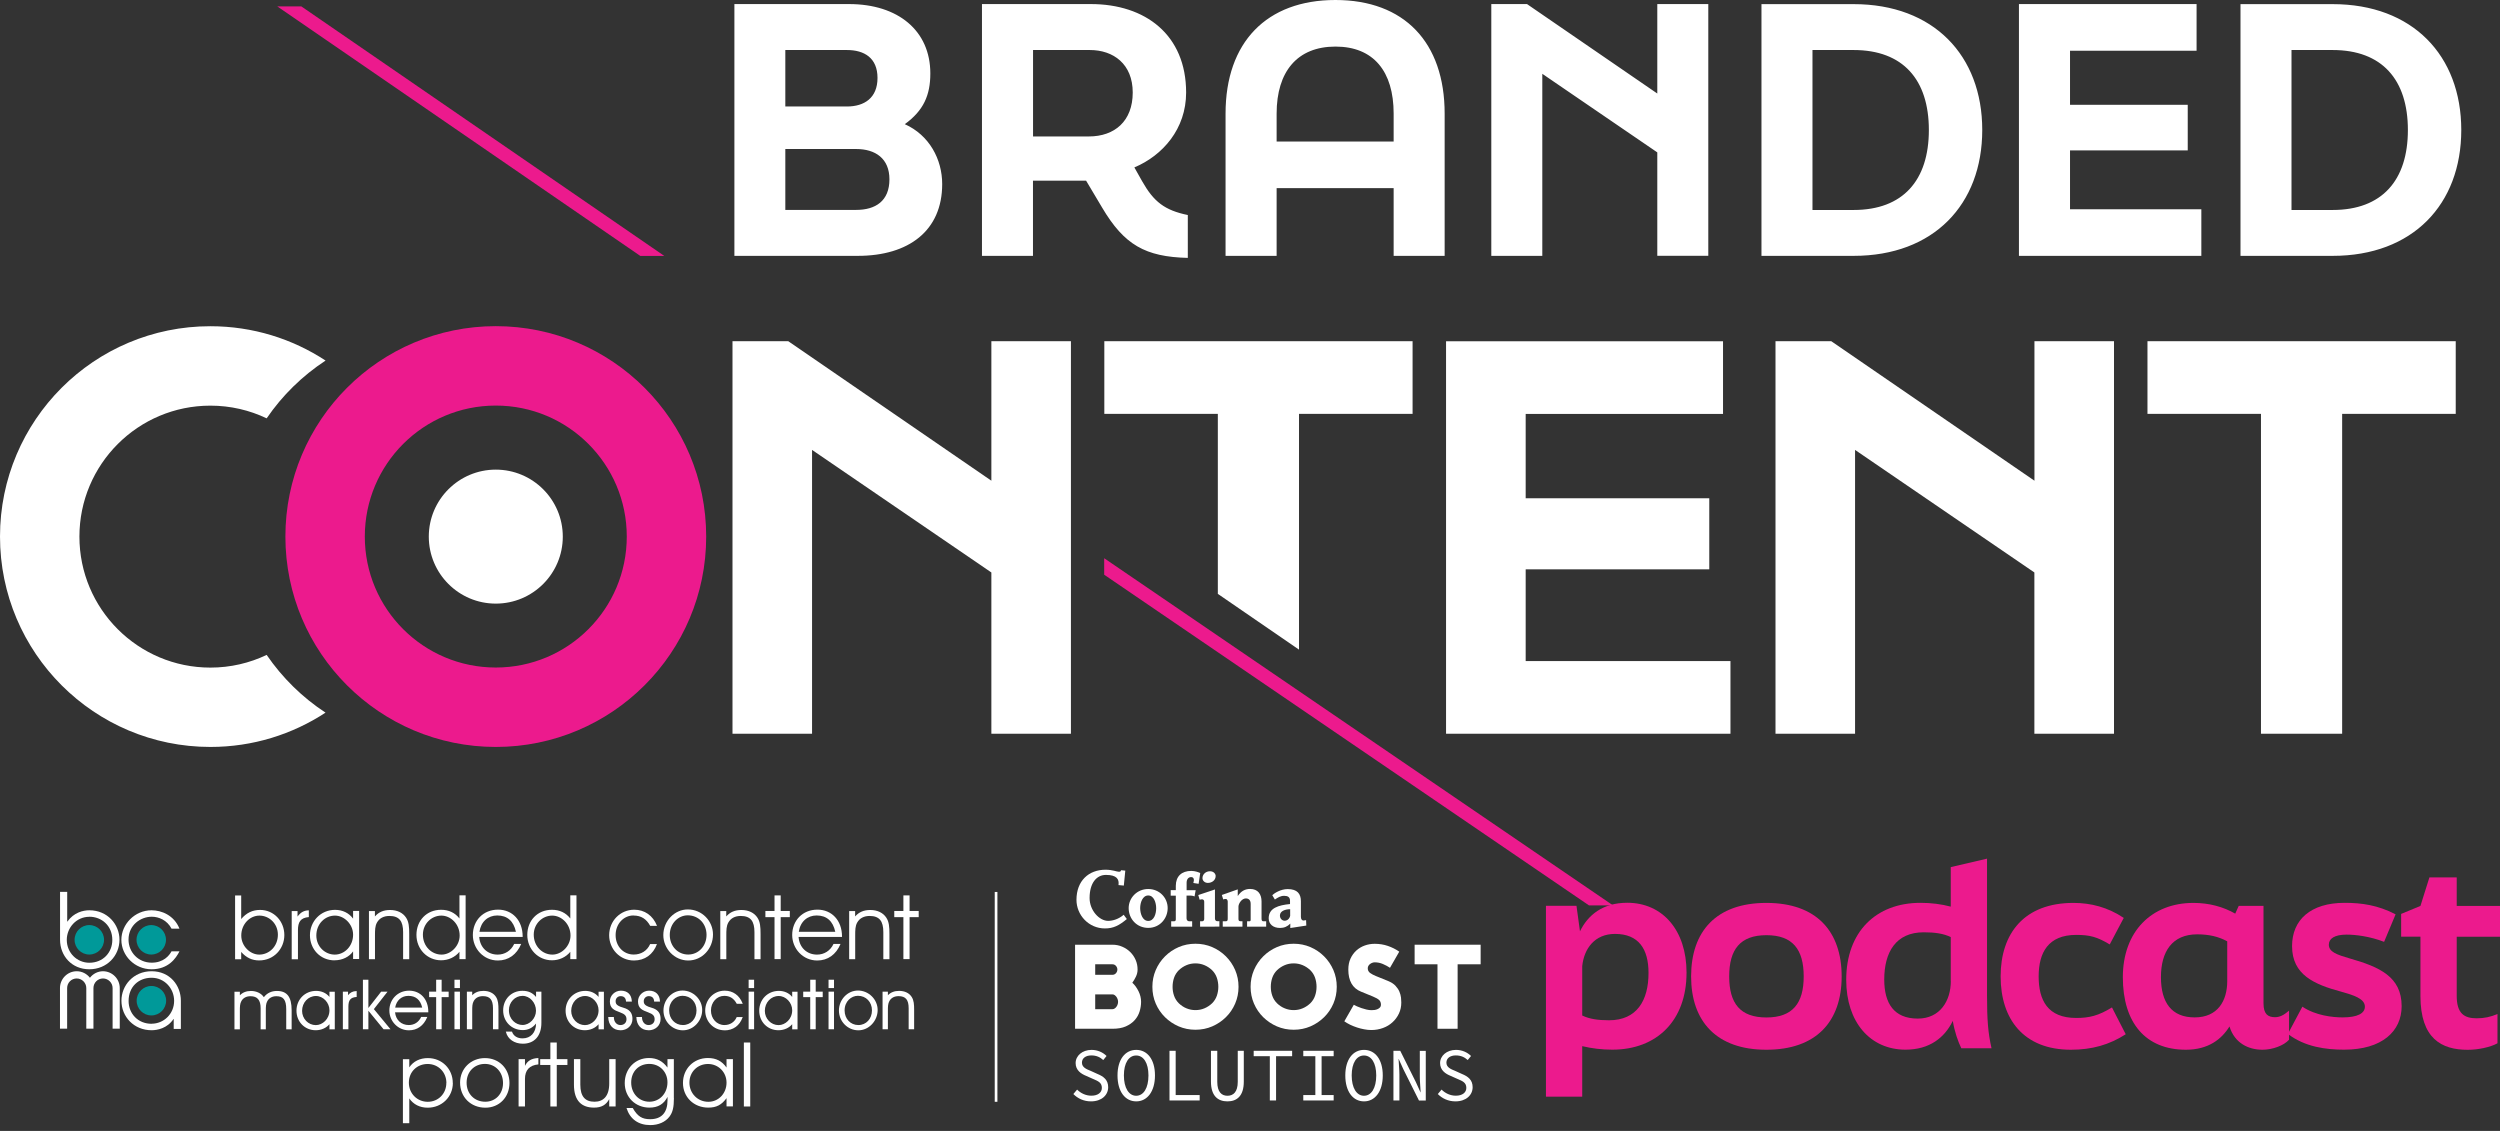<svg width="420" height="190" viewBox="0 0 420 190" fill="none" xmlns="http://www.w3.org/2000/svg">
<rect x="0" y="0" width="420" height="190" fill="#333333" stroke="none"/>
<g clip-path="url(#clip0_163_1113)">
<path d="M166.55 123.271H179.916V57.316H166.55V80.759L132.418 57.316H123.059V123.271H136.425V75.585L166.55 96.175V123.271ZM237.314 69.527V57.316H185.526V69.527H204.596V99.77L218.233 109.14V69.527H237.314ZM242.936 123.271H290.718V111.061H256.314V95.645H287.158V83.705H256.314V69.538H289.468V57.328H242.936V123.283V123.271ZM355.152 123.271V57.316H341.787V80.759L307.642 57.316H298.284V123.271H311.65V75.585L341.775 96.175V123.271H355.152ZM412.563 69.527V57.316H360.775V69.527H379.845V123.271H393.481V69.527H412.563Z" fill="white"/>
<path d="M54.688 60.569C49.125 56.927 42.489 54.806 35.347 54.806C15.829 54.794 0 70.623 0 90.141C0 109.658 15.829 125.487 35.347 125.487C42.489 125.487 49.125 123.366 54.688 119.724C50.787 117.166 47.428 113.866 44.799 110.024C41.935 111.391 38.729 112.157 35.347 112.157C23.195 112.157 13.342 102.304 13.342 90.152C13.342 78.001 23.195 68.148 35.347 68.148C38.729 68.148 41.935 68.914 44.799 70.281C47.428 66.427 50.787 63.139 54.688 60.581" fill="white"/>
<path d="M83.293 101.408C89.516 101.408 94.549 96.364 94.549 90.152C94.549 83.941 89.504 78.897 83.293 78.897C77.082 78.897 72.037 83.941 72.037 90.152C72.037 96.364 77.082 101.408 83.293 101.408Z" fill="white"/>
<path d="M384.972 8.404H391.89C400.176 8.404 404.525 13.377 404.525 21.84C404.525 30.302 400.176 35.276 391.89 35.276H384.972V8.404ZM376.403 42.984H391.89C405.326 42.984 413.494 34.357 413.494 21.84C413.494 9.323 405.314 0.695 391.89 0.695H376.403V42.996V42.984ZM369.826 42.984V35.158H347.763V25.27H367.54V17.608H347.763V8.521H369.025V0.684H339.182V42.984H369.826ZM304.496 8.404H311.414C319.7 8.404 324.049 13.377 324.049 21.84C324.049 30.302 319.7 35.276 311.414 35.276H304.496V8.404ZM295.927 42.984H311.414C324.85 42.984 333.018 34.357 333.018 21.84C333.018 9.323 324.839 0.695 311.414 0.695H295.927V42.996V42.984ZM250.539 42.984H259.107V12.399L278.425 25.6V42.972H286.993V0.684H278.425V15.711L256.538 0.684H250.539V42.984ZM214.473 23.773V19.082C214.473 11.998 217.962 7.826 224.361 7.826C230.761 7.826 234.132 11.998 234.132 19.082V23.773H214.473ZM214.473 42.984V31.61H234.132V42.984H242.701V19.094C242.701 7.095 235.9 0 224.35 0C212.799 0 205.893 7.083 205.893 19.094V42.984H214.473ZM183.098 8.404C187.046 8.404 190.299 10.749 190.299 15.546C190.299 20.343 187.27 22.924 182.921 22.924H173.551V8.404H183.098ZM190.582 28.122C195.332 26.118 199.269 21.663 199.269 15.546C199.269 5.834 192.409 0.684 183.263 0.684H164.971V42.984H173.54V30.349H182.462L185.149 34.864C188.862 41.145 192.409 43.149 199.552 43.326V36.125C195.662 35.323 193.835 33.897 191.891 30.467L190.571 28.122H190.582ZM131.934 25.034H143.827C147.08 25.034 149.425 26.637 149.425 30.125C149.425 33.779 147.08 35.264 143.827 35.264H131.934V25.034ZM131.934 8.404H142.283C145.194 8.404 147.421 9.724 147.421 13.094C147.421 16.465 145.194 17.891 142.283 17.891H131.934V8.404ZM144.109 42.984C152.678 42.984 158.288 38.753 158.288 30.927C158.288 26.755 156.12 22.7 152.006 20.861C155.153 18.575 156.296 16.006 156.296 12.34C156.296 5.139 150.863 0.684 142.636 0.684H123.378V42.984H144.121H144.109Z" fill="white"/>
<path d="M105.298 90.141C105.298 102.292 95.444 112.145 83.293 112.145C71.141 112.145 61.288 102.292 61.288 90.141C61.288 77.989 71.141 68.136 83.293 68.136C95.444 68.136 105.298 77.989 105.298 90.141ZM118.64 90.141C118.64 70.623 102.811 54.794 83.293 54.794C63.775 54.794 47.946 70.623 47.946 90.141C47.946 109.659 63.775 125.487 83.293 125.487C102.811 125.487 118.64 109.659 118.64 90.141Z" fill="#EC1A8D"/>
<path d="M185.503 96.552L266.957 152.112H270.999L185.503 93.782V96.552ZM46.579 1.073L107.572 42.996H111.603L50.622 1.073H46.579Z" fill="#EC1A8D"/>
<path d="M283.339 163.403C283.339 171.477 278.342 176.345 270.858 176.345C269.09 176.345 267.416 176.132 265.813 175.755V184.241H259.72V152.171H264.847L265.436 156.461C266.78 153.692 269.302 151.664 273.38 151.664C279.309 151.664 283.339 156.285 283.339 163.392V163.403ZM276.951 163.451C276.951 159.455 275.313 156.897 271.318 156.897C267.911 156.897 266.108 159.373 265.813 162.319V170.605C267.027 171.194 268.465 171.406 270.316 171.406C275.018 171.406 276.951 168.047 276.951 163.462V163.451Z" fill="#EC1A8D"/>
<path d="M284.106 164.04C284.106 156.473 288.313 151.688 296.752 151.688C305.191 151.688 309.399 156.485 309.399 164.04C309.399 171.595 305.156 176.356 296.752 176.356C288.349 176.356 284.106 171.571 284.106 164.04ZM303.022 164.04C303.022 159.502 301.172 157.11 296.764 157.11C292.356 157.11 290.505 159.502 290.505 164.04C290.505 168.578 292.356 170.935 296.764 170.935C301.172 170.935 303.022 168.542 303.022 164.04Z" fill="#EC1A8D"/>
<path d="M329.494 176.097C328.952 174.966 328.398 173.445 328.068 171.512C326.724 174.282 324.202 176.345 320.124 176.345C314.196 176.345 310.165 171.724 310.165 164.617C310.165 156.544 315.162 151.676 322.646 151.676C324.414 151.676 326.135 151.888 327.726 152.313V145.677L333.82 144.251V167.116C333.82 171.359 333.985 173.457 334.574 176.109H329.494V176.097ZM327.726 164.83V157.428C326.512 156.839 325.074 156.626 323.188 156.626C318.486 156.626 316.553 159.985 316.553 164.57C316.553 168.566 318.191 171.123 322.187 171.123C325.923 171.123 327.738 168.141 327.738 164.818L327.726 164.83Z" fill="#EC1A8D"/>
<path d="M336.106 164.04C336.106 156.768 340.102 151.688 348.34 151.688C351.24 151.688 354.104 152.407 356.791 154.21L354.434 158.665C352.336 157.404 351.11 157.062 348.8 157.062C344.097 157.062 342.494 160.044 342.494 164.04C342.494 168.035 344.003 171.017 348.8 171.017C351.027 171.017 352.536 170.64 354.811 169.249L357.121 173.752C354.386 175.52 351.452 176.356 347.916 176.356C339.972 176.356 336.106 171.229 336.106 164.04Z" fill="#EC1A8D"/>
<path d="M384.559 169.792V174.671C383.722 175.637 381.789 176.356 380.104 176.356C377.711 176.356 375.401 175.225 374.553 172.443C373.244 174.588 370.981 176.356 367.233 176.356C360.468 176.356 356.638 171.854 356.638 164.17C356.638 156.485 361.47 151.688 368.495 151.688C371.182 151.688 373.539 152.36 375.519 153.491L376.108 152.183H380.269V168.578C380.269 170.381 381.023 170.888 382.202 170.888C382.956 170.888 383.628 170.593 384.559 169.792ZM374.175 164.83V158.147C372.749 157.345 371.064 156.968 369.131 156.968C364.923 156.968 363.038 159.868 363.038 164.158C363.038 168.448 364.841 170.923 368.707 170.923C372.573 170.923 374.175 168.153 374.175 164.83Z" fill="#EC1A8D"/>
<path d="M384.359 173.705L386.798 169.12C389.026 170.628 391.925 170.923 393.564 170.923C396.039 170.923 397.3 170.251 397.3 169.12C397.3 167.776 395.414 167.187 393.304 166.597C388.802 165.383 385.066 163.781 385.066 158.948C385.066 154.54 388.177 151.676 393.894 151.676C396.711 151.676 399.48 152.053 402.462 153.609L400.529 158.229C398.137 157.31 395.744 157.015 394.224 157.015C392.208 157.015 391.242 157.687 391.242 158.701C391.242 159.915 392.585 160.386 394.731 161.011C399.728 162.437 403.476 164.075 403.476 169.037C403.476 173.245 400.199 176.345 393.811 176.345C390.747 176.345 387.211 175.885 384.359 173.693V173.705Z" fill="#EC1A8D"/>
<path d="M406.635 157.357H403.393V153.538L406.635 152.195L408.143 147.398H412.728V152.195H420V157.369H412.728V167.293C412.728 170.275 413.989 171.076 416.087 171.076C417.395 171.076 418.444 170.829 419.576 170.357V175.272C418.362 175.944 416.299 176.368 414.578 176.368C410.206 176.368 406.635 174.518 406.635 167.328V157.357Z" fill="#EC1A8D"/>
<path d="M167.34 149.849V185.102" stroke="white" stroke-width="0.45" stroke-miterlimit="10"/>
<path d="M27.91 168.118C27.91 169.485 26.802 170.593 25.434 170.593C24.067 170.593 22.959 169.485 22.959 168.118C22.959 166.751 24.067 165.643 25.434 165.643C26.802 165.643 27.91 166.751 27.91 168.118Z" fill="#009999"/>
<path d="M17.479 157.887C17.479 159.255 16.371 160.363 15.004 160.363C13.637 160.363 12.529 159.255 12.529 157.887C12.529 156.52 13.637 155.412 15.004 155.412C16.371 155.412 17.479 156.52 17.479 157.887Z" fill="#009999"/>
<path d="M27.886 157.887C27.886 159.255 26.778 160.363 25.411 160.363C24.044 160.363 22.936 159.255 22.936 157.887C22.936 156.52 24.044 155.412 25.411 155.412C26.778 155.412 27.886 156.52 27.886 157.887Z" fill="#009999"/>
<path d="M76.068 181.943C76.068 179.574 74.253 177.759 71.884 177.759C70.528 177.759 69.432 178.313 68.76 179.315V177.948H67.688V188.697H68.76V184.536C69.456 185.55 70.54 186.092 71.86 186.092C74.229 186.092 76.08 184.277 76.08 181.943H76.068ZM74.984 181.943C74.984 183.735 73.628 185.102 71.86 185.102C70.092 185.102 68.69 183.723 68.69 181.884C68.69 180.045 70.081 178.749 71.848 178.749C73.616 178.749 74.995 180.116 74.995 181.943H74.984Z" fill="white"/>
<path d="M85.591 181.943C85.591 179.515 83.847 177.759 81.466 177.759C79.085 177.759 77.294 179.55 77.294 181.872C77.294 184.312 79.085 186.092 81.549 186.092C83.87 186.092 85.591 184.336 85.591 181.943ZM84.507 181.955C84.507 183.77 83.257 185.09 81.525 185.09C79.698 185.09 78.39 183.758 78.39 181.896C78.39 180.034 79.71 178.737 81.466 178.737C83.222 178.737 84.507 180.104 84.507 181.955Z" fill="white"/>
<path d="M90.447 177.747C89.304 177.806 88.62 178.195 88.196 179.067V177.936H87.123V185.891H88.196V181.259C88.196 179.774 88.95 178.961 90.447 178.82V177.747Z" fill="white"/>
<path d="M95.326 178.914V177.936H93.535V175.142H92.462V177.936H90.753V178.914H92.462V185.891H93.535V178.914H95.326Z" fill="white"/>
<path d="M103.424 185.891V177.936H102.351V182.026C102.351 184.194 101.337 185.09 99.876 185.09C98.332 185.09 97.495 184.241 97.495 182.226V177.936H96.423V182.226C96.423 185.007 97.778 186.08 99.793 186.08C101.031 186.08 101.809 185.644 102.351 184.654V185.891H103.424Z" fill="white"/>
<path d="M113.206 184.465V177.936H112.134V179.35C111.332 178.266 110.354 177.747 109.022 177.747C106.7 177.747 104.956 179.55 104.956 181.955C104.956 184.359 106.771 186.08 109.105 186.08C110.531 186.08 111.521 185.502 112.145 184.277V184.819C112.145 186.917 111.144 188.025 109.222 188.025C107.891 188.025 107.113 187.577 106.299 186.139H105.25C105.828 188.001 107.242 189.015 109.246 189.015C110.625 189.015 111.792 188.496 112.475 187.589C113.018 186.858 113.218 186.021 113.218 184.465H113.206ZM112.134 181.825C112.134 183.687 110.825 185.09 109.093 185.09C107.36 185.09 106.04 183.711 106.04 181.861C106.04 180.01 107.313 178.737 109.081 178.737C110.849 178.737 112.134 180.093 112.134 181.825Z" fill="white"/>
<path d="M123.13 185.891V177.936H122.057V179.35C121.268 178.242 120.301 177.747 118.922 177.747C116.542 177.747 114.738 179.55 114.738 181.931C114.738 184.312 116.553 186.08 118.993 186.08C120.349 186.08 121.221 185.632 122.057 184.489V185.88H123.13V185.891ZM122.057 181.884C122.057 183.687 120.726 185.102 119.005 185.102C117.202 185.102 115.823 183.687 115.823 181.872C115.823 180.057 117.213 178.749 118.946 178.749C120.679 178.749 122.057 180.116 122.057 181.884Z" fill="white"/>
<path d="M126.041 185.891V175.142H124.969V185.891H126.041Z" fill="white"/>
<path d="M15.004 154.022C12.835 154.022 11.22 155.837 11.22 157.899C11.22 160.103 12.965 161.742 15.004 161.742C17.314 161.742 18.87 160.021 18.87 157.911C18.87 155.518 17.078 154.01 15.004 154.01M10.089 149.838H11.291V154.823H11.326C12.399 153.291 13.978 152.926 15.004 152.926C18.092 152.926 20.072 155.342 20.072 157.864C20.072 160.575 17.962 162.838 15.004 162.838C12.045 162.838 10.089 160.575 10.089 157.887V149.838Z" fill="white"/>
<path d="M30.149 159.832C29.548 161.011 28.287 162.838 25.458 162.838C22.629 162.838 20.39 160.539 20.39 157.899C20.39 155.259 22.653 152.926 25.458 152.926C27.12 152.926 29.241 153.751 30.149 156.013H28.817C28.063 154.576 26.672 154.01 25.494 154.01C23.643 154.01 21.592 155.389 21.592 157.852C21.592 159.974 23.23 161.73 25.494 161.73C27.462 161.73 28.44 160.539 28.817 159.82H30.149V159.832Z" fill="white"/>
<path d="M25.47 171.984C27.509 171.984 29.253 170.345 29.253 168.141C29.253 166.067 27.65 164.264 25.47 164.264C23.289 164.264 21.604 165.761 21.604 168.165C21.604 170.275 23.16 171.996 25.47 171.996M30.385 172.856H29.183V171.194H29.147C28.11 172.75 26.46 173.08 25.47 173.08C22.5 173.08 20.402 170.817 20.402 168.106C20.402 165.584 22.382 163.168 25.47 163.168C28.558 163.168 30.385 165.572 30.385 168.118V172.856Z" fill="white"/>
<path d="M17.314 163.168C16.418 163.168 15.617 163.604 15.11 164.264C14.591 163.604 13.79 163.168 12.894 163.168C11.338 163.168 10.077 164.441 10.077 165.996V172.821H11.279V165.996C11.279 165.101 11.998 164.382 12.882 164.382C13.766 164.382 14.497 165.112 14.497 165.996V172.821H15.699V165.996C15.699 165.101 16.418 164.382 17.302 164.382C18.186 164.382 18.917 165.112 18.917 165.996V172.821H20.119V165.996C20.119 164.441 18.846 163.168 17.29 163.168" fill="white"/>
<path d="M40.521 152.831V154.399C41.393 153.362 42.418 152.867 43.703 152.867C46.013 152.867 47.769 154.764 47.769 157.086C47.769 159.408 46.001 161.353 43.538 161.353C42.336 161.353 41.358 160.881 40.521 159.926V161.152H39.495V150.439H40.521V152.855V152.831ZM43.55 160.374C45.212 160.374 46.685 159.007 46.685 157.027C46.685 155.153 45.212 153.821 43.585 153.821C41.959 153.821 40.533 155.271 40.533 157.169C40.533 158.936 42.006 160.374 43.562 160.374H43.55Z" fill="white"/>
<path d="M49.007 161.14V153.055H49.985V153.986C50.516 153.244 51.105 152.949 51.883 152.937V154.069C50.468 154.187 50.056 154.917 50.056 156.273V161.152H48.995L49.007 161.14Z" fill="white"/>
<path d="M56.22 161.341C53.78 161.341 52.071 159.431 52.071 157.121C52.071 154.811 53.839 152.855 56.303 152.855C57.552 152.855 58.624 153.385 59.32 154.328V153.032H60.333V161.117H59.32V159.832C58.672 160.752 57.517 161.329 56.22 161.329V161.341ZM56.279 153.821C54.617 153.821 53.144 155.188 53.144 157.169C53.144 159.043 54.617 160.374 56.244 160.374C57.87 160.374 59.32 158.96 59.32 157.027C59.32 155.259 57.823 153.821 56.279 153.821Z" fill="white"/>
<path d="M62.985 153.043V153.963C63.633 153.22 64.459 152.878 65.531 152.878C66.733 152.878 67.688 153.35 68.218 154.163C68.69 154.87 68.749 155.731 68.749 156.909V161.14H67.723V156.603C67.723 154.752 67.075 153.88 65.413 153.88C64.459 153.88 63.74 154.269 63.339 154.976C62.997 155.577 62.997 156.273 62.997 157.204V161.14H61.983V153.055H62.997L62.985 153.043Z" fill="white"/>
<path d="M77.188 152.513V150.415H78.225V161.129H77.188V159.903C76.445 160.822 75.302 161.329 74.111 161.329C71.778 161.329 69.963 159.455 69.963 157.062C69.963 154.67 71.66 152.843 74.111 152.843C75.373 152.843 76.445 153.338 77.188 154.304V152.501V152.513ZM74.147 153.821C72.52 153.821 71.047 155.165 71.047 157.027C71.047 158.995 72.52 160.374 74.182 160.374C75.738 160.374 77.223 158.925 77.223 157.169C77.223 155.236 75.714 153.821 74.147 153.821Z" fill="white"/>
<path d="M80.511 157.416C80.641 159.219 81.937 160.374 83.611 160.374C84.801 160.374 85.839 159.738 86.381 158.583H87.559C86.805 160.386 85.403 161.364 83.646 161.364C81.218 161.364 79.439 159.361 79.439 157.086C79.439 154.67 81.159 152.819 83.682 152.819C86.074 152.819 87.807 154.623 87.807 157.334V157.404H80.499L80.511 157.416ZM83.54 153.798C82.008 153.798 80.794 154.823 80.547 156.544H86.675C86.287 154.741 85.226 153.798 83.54 153.798Z" fill="white"/>
<path d="M95.81 152.513V150.415H96.847V161.129H95.81V159.903C95.067 160.822 93.924 161.329 92.734 161.329C90.4 161.329 88.585 159.455 88.585 157.062C88.585 154.67 90.282 152.843 92.734 152.843C93.995 152.843 95.067 153.338 95.81 154.304V152.501V152.513ZM92.769 153.821C91.142 153.821 89.669 155.165 89.669 157.027C89.669 158.995 91.142 160.374 92.804 160.374C94.36 160.374 95.845 158.925 95.845 157.169C95.845 155.236 94.336 153.821 92.769 153.821Z" fill="white"/>
<path d="M106.417 153.798C104.791 153.798 103.424 155.188 103.424 157.098C103.424 159.007 104.755 160.363 106.464 160.363C107.69 160.363 108.716 159.75 109.222 158.606H110.366C109.729 160.363 108.327 161.364 106.512 161.364C104.095 161.364 102.339 159.396 102.339 157.121C102.339 154.729 104.201 152.831 106.547 152.831C108.279 152.831 109.694 153.798 110.377 155.542H109.234C108.598 154.387 107.714 153.809 106.429 153.809L106.417 153.798Z" fill="white"/>
<path d="M115.552 152.784C117.944 152.784 119.783 154.741 119.783 156.992C119.783 159.384 117.956 161.364 115.622 161.364C113.289 161.364 111.438 159.361 111.438 157.098C111.438 154.67 113.371 152.784 115.552 152.784ZM115.622 160.363C117.319 160.363 118.698 158.972 118.698 157.062C118.698 155.153 117.331 153.774 115.54 153.774C113.984 153.774 112.522 155.106 112.522 157.074C112.522 158.948 113.866 160.363 115.622 160.363Z" fill="white"/>
<path d="M122.01 153.043V153.963C122.659 153.22 123.484 152.878 124.556 152.878C125.758 152.878 126.713 153.35 127.243 154.163C127.715 154.87 127.774 155.731 127.774 156.909V161.14H126.748V156.603C126.748 154.752 126.1 153.88 124.438 153.88C123.484 153.88 122.765 154.269 122.364 154.976C122.022 155.577 122.022 156.273 122.022 157.204V161.14H121.009V153.055H122.022L122.01 153.043Z" fill="white"/>
<path d="M130.119 154.081H128.587V153.043H130.119V150.427H131.156V153.043H132.689V154.081H131.156V161.129H130.119V154.081Z" fill="white"/>
<path d="M134.162 157.416C134.292 159.219 135.588 160.374 137.262 160.374C138.452 160.374 139.489 159.738 140.031 158.583H141.21C140.456 160.386 139.053 161.364 137.297 161.364C134.869 161.364 133.089 159.361 133.089 157.086C133.089 154.67 134.81 152.819 137.332 152.819C139.725 152.819 141.458 154.623 141.458 157.334V157.404H134.15L134.162 157.416ZM137.191 153.798C135.659 153.798 134.445 154.823 134.197 156.544H140.326C139.937 154.741 138.876 153.798 137.191 153.798Z" fill="white"/>
<path d="M143.662 153.043V153.963C144.31 153.22 145.135 152.878 146.207 152.878C147.41 152.878 148.364 153.35 148.895 154.163C149.366 154.87 149.425 155.731 149.425 156.909V161.14H148.4V156.603C148.4 154.752 147.751 153.88 146.089 153.88C145.147 153.88 144.416 154.269 144.015 154.976C143.673 155.577 143.673 156.273 143.673 157.204V161.14H142.66V153.055H143.673L143.662 153.043Z" fill="white"/>
<path d="M151.77 154.081H150.238V153.043H151.77V150.427H152.808V153.043H154.34V154.081H152.808V161.129H151.77V154.081Z" fill="white"/>
<path d="M48.087 172.915V169.568C48.087 167.976 47.616 167.364 46.426 167.364C45.754 167.364 45.212 167.646 44.917 168.177C44.658 168.625 44.658 169.143 44.658 169.85V172.927H43.786V169.391C43.786 168.012 43.243 167.364 42.088 167.364C41.393 167.364 40.851 167.646 40.556 168.177C40.297 168.625 40.297 169.143 40.297 169.85V172.927H39.389V166.609H40.297V167.21C40.768 166.727 41.393 166.48 42.159 166.48C43.078 166.48 43.903 166.88 44.328 167.529C44.846 166.845 45.601 166.48 46.52 166.48C48.229 166.48 48.995 167.481 48.995 169.733V172.927H48.111L48.087 172.915Z" fill="white"/>
<path d="M53.038 173.08C51.199 173.08 49.808 171.666 49.808 169.792C49.808 167.918 51.223 166.468 53.108 166.468C54.016 166.468 54.806 166.821 55.348 167.481V166.609H56.244V172.927H55.348V172.066C54.817 172.703 53.969 173.08 53.038 173.08ZM53.085 167.328C51.777 167.328 50.751 168.424 50.751 169.827C50.751 171.147 51.788 172.219 53.061 172.219C54.169 172.219 55.348 171.218 55.348 169.721C55.348 168.448 54.287 167.328 53.085 167.328Z" fill="white"/>
<path d="M57.599 172.915V166.597H58.471V167.187C58.848 166.727 59.284 166.515 59.862 166.503H59.921V167.493H59.862C58.884 167.576 58.53 168.024 58.53 169.12V172.915H57.599Z" fill="white"/>
<path d="M64.435 172.915L61.889 169.803V172.915H60.97V164.594H61.889V169.344L64.034 166.597H65.107L62.809 169.532L65.602 172.915H64.435Z" fill="white"/>
<path d="M68.69 173.092C66.886 173.092 65.413 171.595 65.413 169.756C65.413 167.918 66.804 166.432 68.725 166.432C70.646 166.432 71.954 167.882 71.954 169.957V170.074H66.368C66.498 171.359 67.417 172.208 68.678 172.208C69.597 172.208 70.34 171.724 70.74 170.876V170.84H71.79L71.754 170.923C71.165 172.326 70.081 173.092 68.701 173.092H68.69ZM70.929 169.273C70.623 167.965 69.845 167.305 68.607 167.305C67.464 167.305 66.592 168.071 66.391 169.273H70.929Z" fill="white"/>
<path d="M73.275 172.915V167.517H72.096V166.597H73.275V164.594H74.194V166.597H75.373V167.517H74.194V172.915H73.275Z" fill="white"/>
<path d="M76.351 172.915V166.597H77.27V172.915H76.351ZM76.351 165.996V164.594H77.27V165.996H76.351Z" fill="white"/>
<path d="M82.821 172.915V169.379C82.821 167.965 82.315 167.352 81.124 167.352C80.429 167.352 79.887 167.635 79.592 168.165C79.333 168.613 79.333 169.131 79.333 169.839V172.915H78.437V166.597H79.333V167.199C79.816 166.704 80.441 166.468 81.218 166.468C82.15 166.468 82.904 166.821 83.328 167.481C83.705 168.059 83.741 168.79 83.741 169.615V172.915H82.821Z" fill="white"/>
<path d="M87.842 175.343C86.416 175.343 85.296 174.577 85.002 173.386L84.978 173.304H86.027V173.351C86.275 174.046 86.911 174.447 87.783 174.447C89.162 174.447 90.046 173.469 90.058 171.948C89.469 172.691 88.714 173.056 87.831 173.056C85.945 173.056 84.53 171.63 84.53 169.744C84.53 167.859 85.921 166.456 87.76 166.456C88.75 166.456 89.481 166.786 90.058 167.493V166.597H90.954V171.831C90.954 174.035 89.787 175.343 87.831 175.343H87.842ZM87.783 167.305C86.522 167.305 85.497 168.377 85.497 169.709C85.497 171.265 86.664 172.196 87.783 172.196C88.986 172.196 90.046 171.076 90.046 169.803C90.046 168.448 89.009 167.305 87.783 167.305Z" fill="white"/>
<path d="M98.249 173.08C96.411 173.08 95.02 171.666 95.02 169.792C95.02 167.918 96.446 166.468 98.32 166.468C99.228 166.468 100.017 166.821 100.56 167.481V166.609H101.455V172.927H100.56V172.066C100.029 172.703 99.181 173.08 98.249 173.08ZM98.297 167.328C96.988 167.328 95.963 168.424 95.963 169.827C95.963 171.147 97 172.219 98.273 172.219C99.381 172.219 100.56 171.218 100.56 169.721C100.56 168.448 99.499 167.328 98.297 167.328Z" fill="white"/>
<path d="M104.213 173.08C103.023 173.08 102.221 172.231 102.186 170.911V170.852H103.129V170.911C103.129 171.665 103.6 172.208 104.225 172.208C104.85 172.208 105.25 171.807 105.25 171.241C105.25 170.675 104.979 170.369 104.166 170.074C103.141 169.709 102.457 169.379 102.457 168.236C102.457 167.246 103.294 166.432 104.319 166.432C105.415 166.432 106.099 167.092 106.146 168.2V168.271H105.168V168.212C105.133 167.658 104.814 167.352 104.272 167.352C103.789 167.352 103.424 167.717 103.424 168.2C103.424 168.554 103.541 168.766 103.86 168.955C104.084 169.096 104.343 169.179 104.59 169.249C104.755 169.296 104.92 169.344 105.085 169.414C105.899 169.756 106.252 170.298 106.252 171.182C106.252 172.29 105.392 173.092 104.213 173.092V173.08Z" fill="white"/>
<path d="M108.939 173.08C107.749 173.08 106.948 172.231 106.912 170.911V170.852H107.855V170.911C107.855 171.665 108.327 172.208 108.951 172.208C109.576 172.208 109.977 171.807 109.977 171.241C109.977 170.675 109.706 170.369 108.892 170.074C107.867 169.709 107.183 169.379 107.183 168.236C107.183 167.246 108.02 166.432 109.046 166.432C110.142 166.432 110.825 167.092 110.872 168.2V168.271H109.894V168.212C109.859 167.658 109.541 167.352 108.998 167.352C108.515 167.352 108.15 167.717 108.15 168.2C108.15 168.554 108.268 168.766 108.586 168.955C108.81 169.096 109.069 169.179 109.317 169.249C109.482 169.296 109.647 169.344 109.812 169.414C110.625 169.756 110.979 170.298 110.979 171.182C110.979 172.29 110.118 173.092 108.939 173.092V173.08Z" fill="white"/>
<path d="M114.727 173.092C112.923 173.092 111.462 171.595 111.462 169.768C111.462 167.941 112.9 166.409 114.668 166.409C116.436 166.409 117.968 167.882 117.968 169.685C117.968 171.489 116.518 173.092 114.727 173.092ZM114.656 167.293C113.548 167.293 112.416 168.212 112.416 169.756C112.416 171.159 113.406 172.208 114.727 172.208C116.047 172.208 117.013 171.147 117.013 169.744C117.013 168.342 116.023 167.293 114.656 167.293Z" fill="white"/>
<path d="M121.727 173.092C119.901 173.092 118.475 171.63 118.475 169.78C118.475 167.929 119.912 166.432 121.751 166.432C123.13 166.432 124.214 167.199 124.745 168.554L124.78 168.636H123.778L123.755 168.601C123.271 167.717 122.611 167.305 121.669 167.305C120.419 167.305 119.441 168.389 119.441 169.768C119.441 171.147 120.419 172.208 121.704 172.208C122.635 172.208 123.389 171.724 123.755 170.899V170.864H124.78L124.745 170.947C124.25 172.314 123.154 173.103 121.727 173.103V173.092Z" fill="white"/>
<path d="M125.77 172.915V166.597H126.689V172.915H125.77ZM125.77 165.996V164.594H126.689V165.996H125.77Z" fill="white"/>
<path d="M130.779 173.08C128.941 173.08 127.55 171.666 127.55 169.792C127.55 167.918 128.964 166.468 130.85 166.468C131.758 166.468 132.547 166.821 133.089 167.481V166.609H133.985V172.927H133.089V172.066C132.559 172.703 131.71 173.08 130.779 173.08ZM130.826 167.328C129.518 167.328 128.493 168.424 128.493 169.827C128.493 171.147 129.53 172.219 130.803 172.219C131.911 172.219 133.089 171.218 133.089 169.721C133.089 168.448 132.029 167.328 130.826 167.328Z" fill="white"/>
<path d="M136.118 172.915V167.517H134.94V166.597H136.118V164.594H137.038V166.597H138.216V167.517H137.038V172.915H136.118Z" fill="white"/>
<path d="M139.195 172.915V166.597H140.114V172.915H139.195ZM139.195 165.996V164.594H140.114V165.996H139.195Z" fill="white"/>
<path d="M144.204 173.092C142.4 173.092 140.939 171.595 140.939 169.768C140.939 167.941 142.377 166.409 144.145 166.409C145.913 166.409 147.445 167.882 147.445 169.685C147.445 171.489 145.995 173.092 144.204 173.092ZM144.133 167.293C143.025 167.293 141.894 168.212 141.894 169.756C141.894 171.159 142.884 172.208 144.204 172.208C145.524 172.208 146.49 171.147 146.49 169.744C146.49 168.342 145.5 167.293 144.133 167.293Z" fill="white"/>
<path d="M152.654 172.915V169.379C152.654 167.965 152.148 167.352 150.957 167.352C150.262 167.352 149.72 167.635 149.425 168.165C149.166 168.613 149.166 169.131 149.166 169.839V172.915H148.27V166.597H149.166V167.199C149.649 166.704 150.274 166.468 151.051 166.468C151.983 166.468 152.737 166.821 153.161 167.481C153.538 168.059 153.574 168.79 153.574 169.615V172.915H152.654Z" fill="white"/>
<path d="M191.702 168.306C191.702 168.837 191.619 169.379 191.454 169.921C191.289 170.463 191.018 170.947 190.629 171.383C190.24 171.819 189.745 172.161 189.144 172.432C188.531 172.703 187.789 172.832 186.893 172.832H180.611V158.713H186.893C187.471 158.713 188.013 158.819 188.531 159.043C189.05 159.266 189.498 159.561 189.875 159.938C190.264 160.315 190.559 160.752 190.783 161.258C191.007 161.765 191.113 162.307 191.113 162.885C191.113 163.297 191.018 163.698 190.83 164.087C190.641 164.476 190.441 164.818 190.229 165.101C190.629 165.454 190.971 165.926 191.266 166.515C191.561 167.104 191.702 167.705 191.702 168.306ZM183.994 163.769H186.893C187.129 163.769 187.318 163.674 187.483 163.498C187.636 163.321 187.718 163.109 187.718 162.885C187.718 162.661 187.636 162.449 187.483 162.272C187.329 162.095 187.129 162.001 186.893 162.001H183.994V163.769ZM186.893 169.544C187.011 169.544 187.141 169.509 187.259 169.426C187.376 169.355 187.483 169.249 187.565 169.131C187.659 169.014 187.718 168.872 187.765 168.731C187.813 168.589 187.836 168.448 187.836 168.306C187.836 168.165 187.813 168.024 187.765 167.882C187.718 167.741 187.648 167.599 187.565 167.481C187.471 167.364 187.376 167.257 187.259 167.175C187.141 167.092 187.023 167.057 186.893 167.057H183.994V169.544H186.893Z" fill="white"/>
<path d="M208.073 165.784C208.073 166.786 207.884 167.717 207.507 168.601C207.13 169.473 206.611 170.239 205.951 170.888C205.291 171.536 204.525 172.054 203.653 172.432C202.781 172.809 201.838 172.997 200.836 172.997C199.834 172.997 198.903 172.809 198.019 172.432C197.147 172.054 196.381 171.536 195.721 170.888C195.061 170.239 194.542 169.473 194.165 168.601C193.788 167.729 193.6 166.786 193.6 165.784C193.6 164.782 193.788 163.851 194.165 162.967C194.542 162.095 195.061 161.329 195.721 160.669C196.381 160.009 197.147 159.49 198.019 159.113C198.892 158.736 199.834 158.548 200.836 158.548C201.838 158.548 202.769 158.736 203.653 159.113C204.525 159.49 205.291 160.009 205.951 160.669C206.611 161.329 207.13 162.095 207.507 162.967C207.884 163.839 208.073 164.782 208.073 165.784ZM203.63 168.554C203.995 168.189 204.266 167.764 204.431 167.281C204.596 166.798 204.679 166.303 204.679 165.784C204.679 165.266 204.596 164.747 204.431 164.264C204.266 163.781 203.995 163.356 203.63 162.991C203.241 162.626 202.816 162.343 202.333 162.142C201.85 161.942 201.355 161.848 200.836 161.848C200.318 161.848 199.811 161.942 199.339 162.142C198.856 162.343 198.432 162.626 198.043 162.991C197.678 163.356 197.406 163.781 197.241 164.264C197.076 164.747 196.994 165.254 196.994 165.784C196.994 166.315 197.076 166.81 197.241 167.281C197.406 167.764 197.678 168.189 198.043 168.554C198.432 168.919 198.856 169.214 199.339 169.403C199.823 169.603 200.318 169.697 200.836 169.697C201.355 169.697 201.862 169.603 202.333 169.403C202.816 169.202 203.241 168.919 203.63 168.554Z" fill="white"/>
<path d="M224.574 165.784C224.574 166.786 224.385 167.717 224.008 168.601C223.631 169.473 223.112 170.239 222.452 170.888C221.792 171.536 221.026 172.054 220.154 172.432C219.282 172.809 218.339 172.997 217.337 172.997C216.335 172.997 215.404 172.809 214.52 172.432C213.648 172.054 212.882 171.536 212.222 170.888C211.562 170.239 211.043 169.473 210.666 168.601C210.289 167.729 210.1 166.786 210.1 165.784C210.1 164.782 210.289 163.851 210.666 162.967C211.043 162.095 211.562 161.329 212.222 160.669C212.882 160.009 213.648 159.49 214.52 159.113C215.392 158.736 216.335 158.548 217.337 158.548C218.339 158.548 219.27 158.736 220.154 159.113C221.026 159.49 221.792 160.009 222.452 160.669C223.112 161.329 223.631 162.095 224.008 162.967C224.385 163.839 224.574 164.782 224.574 165.784ZM220.13 168.554C220.496 168.189 220.767 167.764 220.932 167.281C221.097 166.798 221.179 166.303 221.179 165.784C221.179 165.266 221.097 164.747 220.932 164.264C220.767 163.781 220.496 163.356 220.13 162.991C219.741 162.626 219.317 162.343 218.834 162.142C218.35 161.942 217.855 161.848 217.337 161.848C216.818 161.848 216.311 161.942 215.84 162.142C215.357 162.343 214.932 162.626 214.544 162.991C214.178 163.356 213.907 163.781 213.742 164.264C213.577 164.747 213.495 165.254 213.495 165.784C213.495 166.315 213.577 166.81 213.742 167.281C213.907 167.764 214.178 168.189 214.544 168.554C214.921 168.919 215.357 169.214 215.84 169.403C216.323 169.603 216.818 169.697 217.337 169.697C217.855 169.697 218.362 169.603 218.834 169.403C219.317 169.202 219.741 168.919 220.13 168.554Z" fill="white"/>
<path d="M227.438 168.801C227.544 168.872 227.72 168.955 227.956 169.061C228.192 169.167 228.439 169.261 228.711 169.355C228.982 169.45 229.276 169.532 229.571 169.603C229.877 169.674 230.148 169.709 230.408 169.709C230.573 169.709 230.75 169.697 230.938 169.674C231.127 169.65 231.303 169.591 231.457 169.52C231.61 169.45 231.74 169.355 231.846 169.238C231.952 169.12 231.999 168.978 231.999 168.813C231.999 168.471 231.905 168.2 231.704 168.012C231.504 167.823 231.162 167.623 230.667 167.422L228.652 166.597C227.944 166.315 227.402 165.855 227.049 165.23C226.695 164.606 226.518 163.828 226.518 162.897C226.518 162.201 226.636 161.577 226.884 161.046C227.131 160.504 227.461 160.056 227.874 159.679C228.286 159.314 228.758 159.031 229.288 158.842C229.818 158.654 230.372 158.559 230.95 158.559C231.728 158.559 232.47 158.677 233.154 158.913C233.849 159.149 234.486 159.467 235.075 159.879L233.519 162.59C233.166 162.354 232.765 162.142 232.329 161.954C231.893 161.765 231.433 161.671 230.95 161.671C230.832 161.671 230.691 161.694 230.561 161.742C230.42 161.789 230.302 161.859 230.184 161.942C230.066 162.024 229.972 162.13 229.901 162.248C229.83 162.366 229.783 162.508 229.783 162.661C229.783 163.003 229.913 163.274 230.184 163.462C230.455 163.651 230.773 163.828 231.162 163.981L233.201 164.806C233.731 165.03 234.144 165.289 234.439 165.607C234.733 165.926 234.957 166.256 235.099 166.597C235.24 166.939 235.334 167.269 235.37 167.599C235.405 167.917 235.417 168.189 235.417 168.413C235.417 169.096 235.287 169.721 235.016 170.287C234.745 170.852 234.391 171.335 233.932 171.748C233.484 172.161 232.954 172.479 232.341 172.703C231.728 172.927 231.08 173.044 230.396 173.044C230.007 173.044 229.618 173.009 229.206 172.927C228.793 172.856 228.392 172.75 227.992 172.62C227.591 172.491 227.214 172.337 226.837 172.161C226.471 171.984 226.141 171.783 225.846 171.583" fill="white"/>
<path d="M248.747 162.001H244.881V172.832H241.498V162.001H237.656V158.713H248.747" fill="white"/>
<path d="M185.632 155.978C182.909 155.978 180.847 153.739 180.847 151.169C180.847 147.975 182.909 146.113 185.726 146.113C186.917 146.113 187.612 146.455 187.978 146.455C188.213 146.455 188.308 146.384 188.331 146.196L189.05 146.266L188.803 148.777L187.907 148.694C188.048 147.728 187.636 146.985 185.797 146.985C184.241 146.985 183.051 148.317 183.051 150.875C183.051 152.937 184.677 154.705 186.162 154.705C186.964 154.705 187.954 154.399 188.779 153.68L189.309 154.399C188.025 155.471 187.07 155.978 185.62 155.978" fill="white"/>
<path d="M192.904 155.884C190.983 155.884 189.616 154.375 189.616 152.56C189.616 150.863 191.007 149.354 192.904 149.354C194.802 149.354 196.169 150.839 196.169 152.56C196.169 154.281 194.872 155.884 192.904 155.884ZM192.904 150.439C191.949 150.439 191.549 151.641 191.549 152.56C191.549 153.479 191.938 154.717 192.904 154.717C193.871 154.717 194.236 153.538 194.236 152.584C194.236 151.629 193.847 150.439 192.904 150.439Z" fill="white"/>
<path d="M201.367 148.482L200.483 148.341C200.659 147.787 200.589 147.351 200.105 147.351C199.622 147.351 199.351 147.763 199.351 148.294V149.555H200.872L200.683 150.604C200.683 150.604 200.4 150.462 200.023 150.462H199.339V154.281C199.339 154.623 199.563 154.776 199.799 154.776H200.282V155.683H196.758V154.776H197.171C197.348 154.776 197.536 154.752 197.536 154.481V150.474H196.676V149.543H197.536V148.824C197.536 147.221 198.514 146.313 200.141 146.313C200.789 146.313 201.414 146.561 201.638 146.667" fill="white"/>
<path d="M201.614 155.683V154.776H201.932C202.121 154.776 202.309 154.682 202.309 154.387V151.476C202.309 151.217 202.133 151.087 201.944 151.087C201.873 151.087 201.649 151.11 201.543 151.158L201.308 150.368L204.113 149.425V154.304C204.113 154.634 204.301 154.764 204.525 154.764H204.855V155.672" fill="white"/>
<path d="M202.911 148.329C202.427 148.329 202.015 147.987 202.015 147.527C202.015 146.915 202.533 146.372 203.276 146.372C203.948 146.372 204.231 146.856 204.231 147.162C204.231 147.881 203.606 148.329 202.911 148.329Z" fill="white"/>
<path d="M209.511 155.683V154.776H209.888C210.053 154.776 210.112 154.682 210.112 154.54V151.853C210.112 151.228 209.794 150.934 209.299 150.934C208.615 150.934 208.061 151.806 208.061 152.313V154.316C208.061 154.599 208.085 154.776 208.485 154.776H208.733V155.683H205.421V154.776H205.869C206.187 154.776 206.258 154.693 206.258 154.316V151.452C206.258 151.252 206.105 151.028 205.975 151.028C205.669 151.016 205.504 151.11 205.504 151.11L205.268 150.356L207.943 149.413V150.533C208.497 149.684 209.204 149.343 210.006 149.343C211.349 149.343 211.939 150.238 211.939 151.452V154.316C211.939 154.634 212.01 154.776 212.269 154.776H212.717V155.683" fill="white"/>
<path d="M216.771 155.907V155.165C216.288 155.66 215.734 155.896 215.05 155.896C213.884 155.896 213.141 155.259 213.141 154.269C213.141 152.537 214.791 152.077 216.724 151.877V151.334C216.724 150.698 216.335 150.498 215.734 150.498C215.133 150.498 214.685 150.78 214.178 151.122L213.742 150.391C214.049 150.085 215.121 149.366 216.335 149.366C217.962 149.366 218.551 150.179 218.551 151.405V154.045C218.551 154.458 218.775 154.646 218.952 154.646C219.128 154.646 219.423 154.576 219.423 154.576L219.458 155.495M216.748 152.749C215.934 152.749 215.027 153.043 215.027 153.809C215.027 154.387 215.463 154.682 215.816 154.682C216.241 154.682 216.63 154.387 216.748 153.857V152.749Z" fill="white"/>
<path d="M180.328 183.793L180.953 183.051C181.578 183.676 182.426 184.076 183.346 184.076C184.465 184.076 185.113 183.534 185.113 182.768C185.113 181.872 184.477 181.625 183.652 181.271L182.462 180.741C181.648 180.411 180.705 179.822 180.705 178.596C180.705 177.37 181.825 176.38 183.381 176.38C184.406 176.38 185.302 176.804 185.903 177.405L185.349 178.089C184.819 177.606 184.194 177.311 183.346 177.311C182.403 177.311 181.766 177.771 181.766 178.525C181.766 179.327 182.532 179.621 183.228 179.904L184.371 180.423C185.385 180.835 186.174 181.413 186.174 182.65C186.174 183.97 185.078 185.031 183.287 185.031C182.084 185.031 181.059 184.548 180.317 183.793" fill="white"/>
<path d="M187.742 180.67C187.742 177.971 189.038 176.38 190.889 176.38C192.739 176.38 194.036 177.971 194.036 180.67C194.036 183.369 192.739 185.031 190.889 185.031C189.038 185.031 187.742 183.405 187.742 180.67ZM192.94 180.67C192.94 178.572 192.114 177.323 190.877 177.323C189.639 177.323 188.814 178.572 188.814 180.67C188.814 182.768 189.639 184.088 190.877 184.088C192.114 184.088 192.94 182.803 192.94 180.67Z" fill="white"/>
<path d="M196.475 176.533H197.513V183.97H201.543V184.878H196.475" fill="white"/>
<path d="M203.441 181.719V176.533H204.502V181.743C204.502 183.463 205.232 184.088 206.211 184.088C207.189 184.088 207.943 183.463 207.943 181.743V176.533H208.957V181.719C208.957 184.112 207.814 185.031 206.211 185.031C204.608 185.031 203.441 184.112 203.441 181.719Z" fill="white"/>
<path d="M213.33 177.441H210.619V176.533H217.078V177.441H214.379V184.878H213.33" fill="white"/>
<path d="M218.952 183.97H220.979V177.441H218.952V176.533H224.055V177.441H222.028V183.97H224.055V184.878H218.952" fill="white"/>
<path d="M226.011 180.67C226.011 177.971 227.308 176.38 229.158 176.38C231.009 176.38 232.305 177.971 232.305 180.67C232.305 183.369 231.009 185.031 229.158 185.031C227.308 185.031 226.011 183.405 226.011 180.67ZM231.209 180.67C231.209 178.572 230.384 177.323 229.147 177.323C227.909 177.323 227.084 178.572 227.084 180.67C227.084 182.768 227.909 184.088 229.147 184.088C230.384 184.088 231.209 182.803 231.209 180.67Z" fill="white"/>
<path d="M234.097 176.533H235.24L237.857 181.778L238.646 183.511H238.67C238.634 182.686 238.528 181.743 238.528 180.871V176.545H239.53V184.89H238.387L235.77 179.645L234.981 177.912H234.957C234.993 178.761 235.099 179.657 235.099 180.517V184.878H234.097" fill="white"/>
<path d="M241.557 183.793L242.182 183.051C242.807 183.676 243.655 184.076 244.575 184.076C245.694 184.076 246.343 183.534 246.343 182.768C246.343 181.872 245.706 181.625 244.881 181.271L243.691 180.741C242.877 180.411 241.935 179.822 241.935 178.596C241.935 177.37 243.054 176.38 244.61 176.38C245.635 176.38 246.531 176.804 247.132 177.405L246.578 178.089C246.048 177.606 245.423 177.311 244.575 177.311C243.632 177.311 242.995 177.771 242.995 178.525C242.995 179.327 243.761 179.621 244.457 179.904L245.6 180.423C246.614 180.835 247.403 181.413 247.403 182.65C247.403 183.97 246.307 185.031 244.516 185.031C243.314 185.031 242.288 184.548 241.546 183.793" fill="white"/>
</g>
<defs>
<clipPath id="clip0_163_1113">
<rect width="420" height="189.015" fill="white"/>
</clipPath>
</defs>
</svg>
